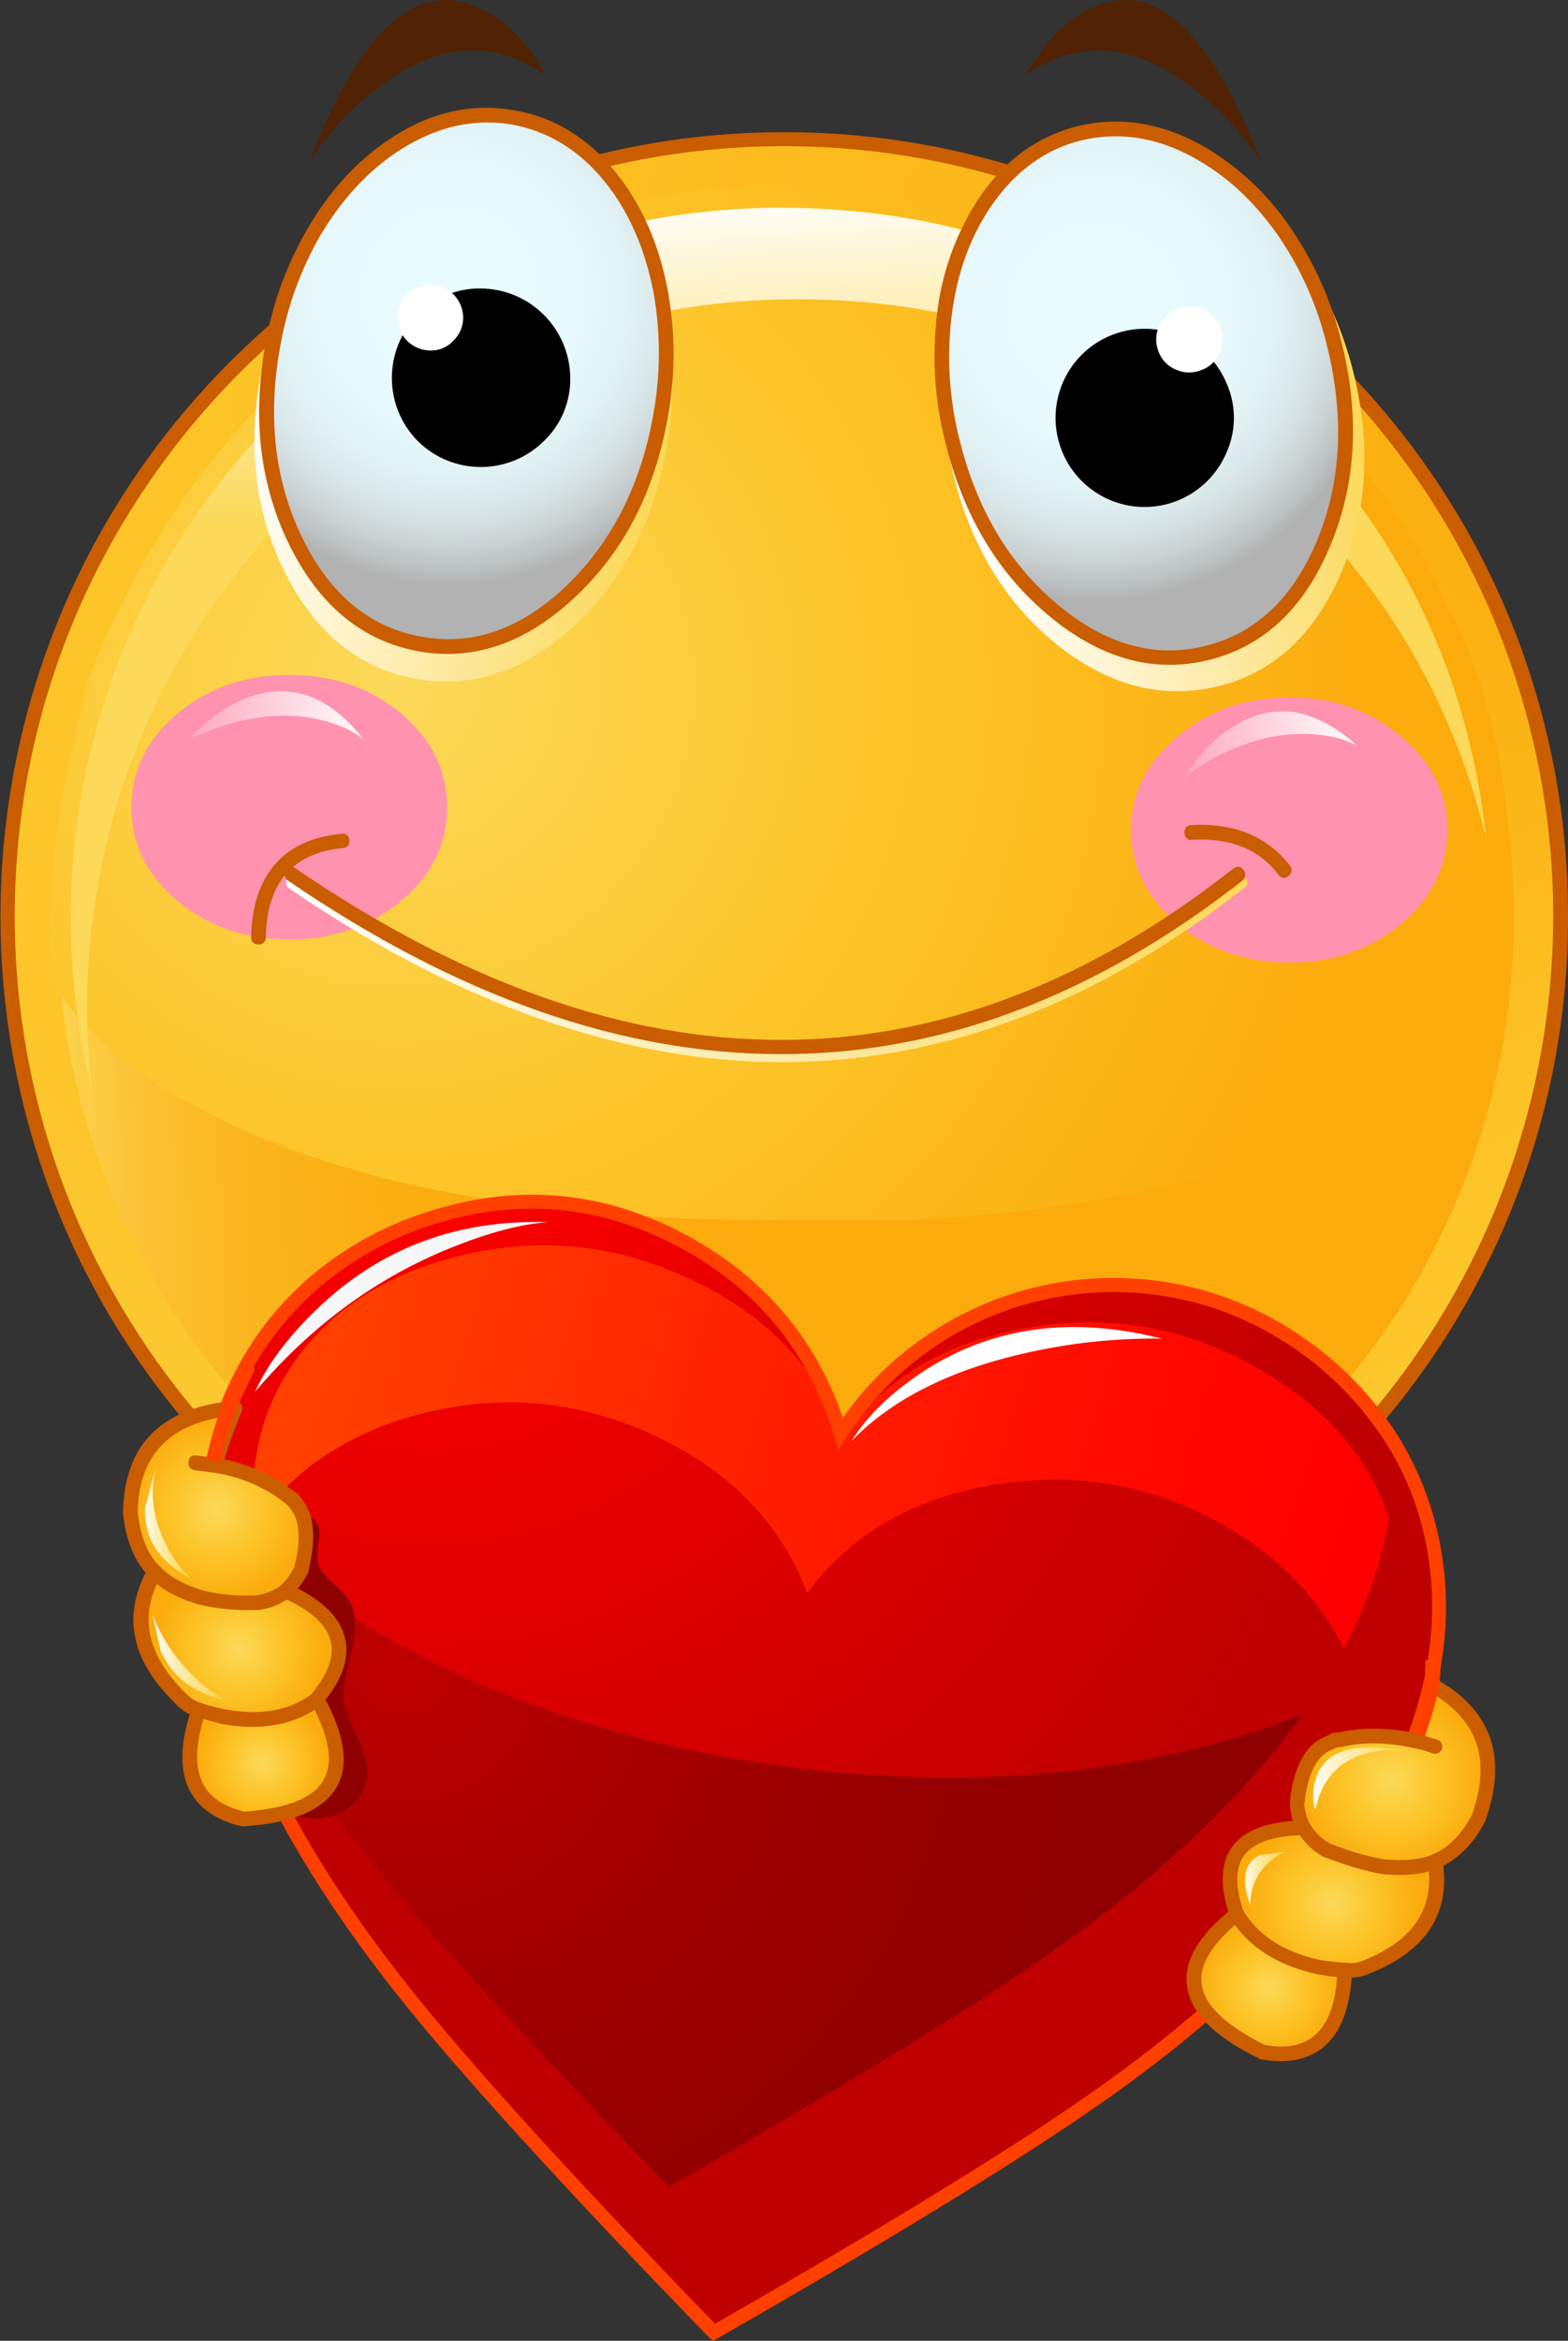 <?xml version="1.0" encoding="iso-8859-1"?>
<!-- Generator: Adobe Illustrator 20.1.0, SVG Export Plug-In . SVG Version: 6.00 Build 0)  -->
<svg version="1.0" id="Layer_1" xmlns="http://www.w3.org/2000/svg" xmlns:xlink="http://www.w3.org/1999/xlink" x="0px" y="0px"
	 viewBox="0 0 520.39 776.58" enable-background="new 0 0 520.39 776.58" xml:space="preserve">
<rect x="0" y="0" width="520.39" height="776.58" fill="#333333" stroke="none"/>
<title>mom_0029</title>
<radialGradient id="SVGID_1_" cx="145.09" cy="163.726" r="162.33" fx="64.751" fy="262.487" gradientTransform="matrix(-2.05 2.52 2.52 2.05 37.79 -556.07)" gradientUnits="userSpaceOnUse">
	<stop  offset="0" style="stop-color:#FBAB0C"/>
	<stop  offset="0.53" style="stop-color:#FCC427"/>
	<stop  offset="0.66" style="stop-color:#FCC62B"/>
	<stop  offset="0.8" style="stop-color:#FCCB37"/>
	<stop  offset="0.93" style="stop-color:#FCD34A"/>
	<stop  offset="1" style="stop-color:#FCD959"/>
</radialGradient>
<path fill="url(#SVGID_1_)" d="M518,303.9c0.031-68.342-27.096-133.895-75.41-182.23C341.77,20.98,178.413,21.085,77.723,121.905
	c-23.418,23.448-42.1,51.189-55.023,81.705C-18.231,300.298,3.651,412.154,78,486.29c100.233,100.668,263.095,101.02,363.763,0.787
	c0.263-0.262,0.525-0.524,0.787-0.787C490.918,437.922,518.063,372.303,518,303.9z"/>
<path fill="#CA5D00" d="M520.39,303.9c0.144-69.014-27.297-135.223-76.22-183.9C342.574,18.438,177.882,18.464,76.32,120.06
	s-101.536,266.288,0.06,367.85c101.681,101.579,266.455,101.498,368.035-0.183c23.669-23.693,42.543-51.731,55.585-82.577
	C513.564,373.123,520.5,338.681,520.39,303.9 M495.39,204.59c40.373,95.735,18.778,206.382-54.63,279.91
	c-23.304,23.334-50.887,41.957-81.24,54.85c-63.444,26.829-135.046,26.829-198.49,0C99.764,513.299,50.997,464.489,25,403.2
	c-26.812-63.492-26.812-135.128,0-198.62C51.069,143.391,99.806,94.665,161,68.61c63.444-26.829,135.046-26.829,198.49,0
	c61.227,25.985,109.962,74.742,135.92,135.98H495.39z"/>
<linearGradient id="SVGID_2_" gradientUnits="userSpaceOnUse" x1="613.754" y1="897.003" x2="694.004" y2="893.803" gradientTransform="matrix(3.24 0 0 3.25 -1976.02 -2601.35)">
	<stop  offset="0" style="stop-color:#FCD959"/>
	<stop  offset="0.05" style="stop-color:#FCCE47"/>
	<stop  offset="0.13" style="stop-color:#FBC131"/>
	<stop  offset="0.24" style="stop-color:#FBB720"/>
	<stop  offset="0.36" style="stop-color:#FBB015"/>
	<stop  offset="0.53" style="stop-color:#FBAC0E"/>
	<stop  offset="1" style="stop-color:#FBAB0C"/>
</linearGradient>
<path fill="url(#SVGID_2_)" d="M502.39,304.06c0.293-133.327-107.552-241.647-240.879-241.94c-0.304-0.001-0.607-0.001-0.911,0
	C127.113,62.175,18.945,170.433,19,303.92c0,0.047,0,0.093,0,0.14c-0.204,133.327,107.713,241.575,241.04,241.78
	c0.187,0,0.374,0,0.56,0c133.371,0.166,241.624-107.818,241.79-241.19C502.39,304.454,502.39,304.257,502.39,304.06z"/>
<radialGradient id="SVGID_3_" cx="44.529" cy="485.196" r="101.03" gradientTransform="matrix(3.24 0 0 -3.25 -13.18 1804.94)" gradientUnits="userSpaceOnUse">
	<stop  offset="0" style="stop-color:#FCD959"/>
	<stop  offset="0.52" style="stop-color:#FCC427"/>
	<stop  offset="1" style="stop-color:#FBAB0C"/>
</radialGradient>
<path fill="url(#SVGID_3_)" d="M500.93,277.93c-2.487-31.153-9.567-57.063-21.24-77.73c-8.46-20.767-23.273-42.183-44.44-64.25
	c-42.38-43.92-95.57-68.8-159.57-74.64c-15.247-1.3-33.68-0.057-55.3,3.73c-43.24,7.573-80.97,24.287-113.19,50.14
	c-8.213,6.06-17.61,15.147-28.19,27.26c-21.175,24.317-37.916,52.163-49.46,82.27l-7.46,31.64c-4.76,25.333-6.49,48.483-5.19,69.45
	l9.57,12.66c9.28,10.06,21.433,19.24,36.46,27.54c48,26.72,115.243,39.647,201.73,38.78h30.81c23.809-0.543,47.543-2.883,71-7
	c71.48-12.72,116.41-39.147,134.79-79.28C502.33,307.033,502.223,293.51,500.93,277.93z"/>
<linearGradient id="SVGID_4_" gradientUnits="userSpaceOnUse" x1="685.853" y1="819.315" x2="687.523" y2="850.965" gradientTransform="matrix(3.24 0 0 3.25 -1976.02 -2601.35)">
	<stop  offset="0" style="stop-color:#FFFFFF"/>
	<stop  offset="1" style="stop-color:#FCD959"/>
</linearGradient>
<path fill="url(#SVGID_4_)" d="M493.3,278.26c-6.593-59.173-32.107-108.773-76.54-148.8c-44.753-40.353-97.293-60.53-157.62-60.53
	C129.038,68.897,23.543,174.338,23.51,304.44c0,0.143,0,0.287,0,0.43c0.022,19.144,2.373,38.214,7,56.79
	c-1.027-8.834-1.568-17.717-1.62-26.61C28.735,204.993,134.042,99.435,264.1,99.28c0.183,0,0.367,0,0.55,0
	c54.707,0,103.463,17,146.27,51C453.087,183.673,480.547,226.333,493.3,278.26z"/>
<linearGradient id="SVGID_5_" gradientUnits="userSpaceOnUse" x1="689.664" y1="946.245" x2="690.344" y2="953.665" gradientTransform="matrix(3.24 0 0 3.25 -1976.02 -2601.35)">
	<stop  offset="0" style="stop-color:#FFFFFF"/>
	<stop  offset="1" style="stop-color:#FCD959"/>
</linearGradient>
<path fill="url(#SVGID_5_)" d="M405.09,493.43c-22.487,14.387-51.46,24.987-86.92,31.8c-70.92,13.52-138.65,1.187-203.19-37
	l23.51,15.9c19.85,11.789,41.171,20.902,63.41,27.1C272.813,550.923,340.543,538.323,405.09,493.43z"/>
<radialGradient id="SVGID_6_" cx="26.668" cy="466.149" r="97.5" gradientTransform="matrix(3.21 0.45 0.45 -3.21 -152.52 1870.33)" gradientUnits="userSpaceOnUse">
	<stop  offset="0" style="stop-color:#FF0000"/>
	<stop  offset="1" style="stop-color:#BF0000"/>
</radialGradient>
<path fill="url(#SVGID_6_)" d="M347,428.68c-29.187,6.273-51.837,21.907-67.95,46.9c-8.667-28.453-26.127-49.71-52.38-63.77
	s-53.66-16.82-82.22-8.28c-32.22,9.733-54.653,29.367-67.3,58.9C63.337,494.237,64.54,530.76,80.76,572
	c11.247,28.773,29.247,58.74,54,89.9c20.107,25.1,54.16,62.433,102.16,112c60.107-34.4,103.19-60.85,129.25-79.35
	c32.433-23.04,58-46.84,76.7-71.4c27.027-35.16,38.27-69.94,33.73-104.34c-4.107-31.807-20.27-56.85-48.49-75.13
	C403.137,427.513,376.1,422.513,347,428.68z"/>
<linearGradient id="SVGID_7_" gradientUnits="userSpaceOnUse" x1="645.006" y1="934.507" x2="745.326" y2="965.777" gradientTransform="matrix(3.24 0 0 3.25 -1976.02 -2601.35)">
	<stop  offset="0" style="stop-color:#FF4000"/>
	<stop  offset="0.3" style="stop-color:#FF2800"/>
	<stop  offset="0.75" style="stop-color:#FF0B00"/>
	<stop  offset="1" style="stop-color:#FF0000"/>
</linearGradient>
<path fill="url(#SVGID_7_)" d="M341.68,440.36c-26.92,4.427-47.623,16.49-62.11,36.19c-8.54-22.933-25.19-40.243-49.95-51.93
	c-24.667-11.793-50.127-14.497-76.38-8.11c-22.593,5.407-40.107,15.847-52.54,31.32c-13.08,16.333-18.487,35.86-16.22,58.58
	c6.127-9.484,14.198-17.559,23.68-23.69c10.211-6.651,21.524-11.432,33.41-14.12c26.273-6.38,51.733-3.713,76.38,8
	c24.647,11.713,41.297,29.023,49.95,51.93c14.487-19.58,35.243-31.58,62.27-36c26.92-4.433,52.163,0.003,75.73,13.31
	c13.513,7.68,24.323,17.147,32.43,28.4c8.122,10.846,13.163,23.685,14.59,37.16c12.76-23.367,15.463-45.923,8.11-67.67
	c-6.92-20.667-21.46-37.273-43.62-49.82C393.95,440.443,368.707,435.927,341.68,440.36z"/>
<radialGradient id="SVGID_8_" cx="26.668" cy="466.159" r="79.88" gradientTransform="matrix(3.21 0.45 0.45 -3.21 -162.13 2036.84)" gradientUnits="userSpaceOnUse">
	<stop  offset="0" style="stop-color:#BF0000"/>
	<stop  offset="0.06" style="stop-color:#BA0000"/>
	<stop  offset="0.41" style="stop-color:#A20000"/>
	<stop  offset="0.73" style="stop-color:#940000"/>
	<stop  offset="1" style="stop-color:#8F0000"/>
</radialGradient>
<path fill="url(#SVGID_8_)" d="M441.9,622.75c20.107-26.18,31.457-52.737,34.05-79.67c-23.027,18.933-53.73,32.24-92.11,39.92
	c-39.567,8-81.567,8.867-126,2.6c-41.3-5.84-78.967-17.037-113-33.59c-32.993-16.12-58.733-35.323-77.22-57.61
	c-2.7,24.127,1.3,49.927,12,77.4c11.247,28.8,29.303,58.713,54.17,89.74c19.893,25.1,53.947,62.433,102.16,112
	c59.787-34.213,102.803-60.623,129.05-79.23C397.453,671.163,423.087,647.31,441.9,622.75z"/>
<path fill="#BF0000" d="M443.52,622.92c20-26.18,31.297-52.513,33.89-79c2.487-24.56-2.593-46.843-15.24-66.85
	c2.16,32.667-9.3,65.23-34.38,97.69c-18.7,24.553-44.267,48.353-76.7,71.4C325.03,664.633,282,691.07,222,725.47
	C177.027,679.157,144.693,644,125,620c-24.307-29.753-42.35-57.72-54.13-83.9c2.342,12.197,5.817,24.149,10.38,35.7
	c11.247,28.773,29.247,58.74,54,89.9c20.107,25.1,54.16,62.433,102.16,112c59.893-34.293,102.977-60.743,129.25-79.35
	C399.087,671.283,424.707,647.473,443.52,622.92z"/>
<path fill="#FFFFFF" d="M282.49,478.17c14.487-15.033,35.99-25.257,64.51-30.67c12.716-2.456,25.651-3.598,38.6-3.41
	c-29.513-7.467-55.567-4.06-78.16,10.22C296.213,461.563,287.897,469.517,282.49,478.17z"/>
<path fill="#FF4000" d="M461.84,473.14c-8.572-12.577-19.604-23.286-32.43-31.48c-37.403-24.24-85.732-23.533-122.41,1.79
	c-10.631,7.263-19.86,16.39-27.24,26.94c-9.267-26.813-26.617-47.043-52.05-60.69c-26.813-14.387-54.76-17.147-83.84-8.28
	c-14.598,4.316-28.168,11.548-39.89,21.26c-11.392,9.524-20.632,21.358-27.11,34.72c-7.913,16.227-11.7,34.13-11.36,53.71
	c0.213,19.687,4.547,40.24,13,61.66c11.133,28.453,28.757,57.933,52.87,88.44c20.667,26.073,55.317,64.153,103.95,114.24l1.3,1.14
	l1.46-0.81c60.667-34.727,104.507-61.727,131.52-81c31.673-22.607,56.753-46.027,75.24-70.26c14.053-18.28,23.89-36.833,29.51-55.66
	c5.727-18.82,7.023-37.103,3.89-54.85c-2.52-14.631-8.102-28.566-16.38-40.89 M426.87,445.53c12.294,7.885,22.88,18.158,31.13,30.21
	c8.019,11.678,13.388,24.969,15.73,38.94c3.027,17.2,1.73,34.887-3.89,53.06c-5.513,18.173-15.08,36.13-28.7,53.87
	c-18.38,23.907-43.247,47.11-74.6,69.61c-26.7,19.1-69.783,45.657-129.25,79.67c-47.747-49.233-81.747-86.663-102-112.29
	c-24-30.293-41.46-59.447-52.38-87.46c-8.213-20.88-12.483-40.783-12.81-59.71c-0.213-19.04,3.453-36.403,11-52.09
	c6.171-12.753,15.003-24.036,25.9-33.09c11.21-9.294,24.168-16.247,38.11-20.45c27.893-8.44,54.703-5.773,80.43,8
	c25.733,13.847,42.813,34.67,51.24,62.47l1.46,4.87l2.59-4.22c15.124-23.607,39.094-40.152,66.53-45.92
	c13.554-2.917,27.55-3.138,41.19-0.65c13.65,2.444,26.666,7.618,38.27,15.21L426.87,445.53z"/>
<path fill="#FF92AF" d="M133.14,236.72c-10.273-8.547-22.653-12.82-37.14-12.82c-14.487,0-26.863,4.273-37.13,12.82
	c-10.16,8.547-15.24,18.933-15.24,31.16c0,12.113,5.08,22.447,15.24,31c10.267,8.54,22.643,12.81,37.13,12.81
	s26.867-4.273,37.14-12.82c10.16-8.547,15.24-18.88,15.24-31C148.38,255.65,143.3,245.267,133.14,236.72z"/>
<path fill="#FF92AF" d="M390.82,244.34c-10.273,8.547-15.41,18.88-15.41,31s5.137,22.507,15.41,31.16
	c10.273,8.547,22.653,12.82,37.14,12.82s26.82-4.273,37-12.82c10.273-8.667,15.41-19.053,15.41-31.16c0-12.107-5.137-22.44-15.41-31
	c-10.273-8.667-22.607-13-37-13C413.467,231.353,401.087,235.687,390.82,244.34z"/>
<path fill="#8F0000" d="M116.92,533c-0.76-2.053-2.707-4.487-5.84-7.3c-3.027-2.707-4.863-4.98-5.51-6.82
	c-0.433-1.3-0.38-3.573,0.16-6.82c0.433-3.027,0.327-5.19-0.32-6.49c-1.187-2.167-4.107-3.52-8.76-4.06
	c-4.181-0.111-8.302,1.02-11.84,3.25c-3.609,2.106-6.752,4.923-9.24,8.28c-2.997,4.217-5.044,9.035-6,14.12
	c-1.076,5.008-1.35,10.156-0.81,15.25c0.271,2.615,1.031,5.156,2.24,7.49c0.54,1.08,1.89,3.297,4.05,6.65
	c2.594,4.41,4.156,9.35,4.57,14.45c0.213,1.62,0.483,3.837,0.81,6.65c0.271,2.177,0.819,4.311,1.63,6.35
	c2.7,7.14,4.807,11.52,6.32,13.14c2.12,1.929,4.601,3.417,7.3,4.38c2.653,1.001,5.44,1.601,8.27,1.78
	c3.149,0.212,6.295-0.463,9.08-1.95c2.79-1.398,5.144-3.531,6.81-6.17c2.813-4.547,2.867-9.793,0.16-15.74
	c-3.893-8.44-5.893-13.523-6-15.25c-0.213-2.813,0.597-8.007,2.43-15.58C118.057,542.003,118.22,536.8,116.92,533z"/>
<radialGradient id="SVGID_9_" cx="44.529" cy="485.196" r="9.46" gradientTransform="matrix(3.24 0 0 -3.25 -72.21 2077.71)" gradientUnits="userSpaceOnUse">
	<stop  offset="0" style="stop-color:#FCD959"/>
	<stop  offset="0.52" style="stop-color:#FCC427"/>
	<stop  offset="1" style="stop-color:#FBAB0C"/>
</radialGradient>
<path fill="url(#SVGID_9_)" d="M71.35,486.12c1.802-6.471,4.023-12.818,6.65-19c-22.92,1.96-34.487,13.587-34.7,34.88
	c0.867,8.44,3.517,14.877,7.95,19.31c3.787,3.893,8.977,6.813,15.57,8.76c5.066,1.079,10.231,1.622,15.41,1.62h3.07
	c3.477-0.429,6.779-1.771,9.57-3.89c2.053-2.031,3.744-4.399,5-7l0.65-2.27c1.947-9.087,1.083-15.753-2.59-20
	c-0.371-0.656-0.928-1.189-1.6-1.53l-1.46-1.14C87.938,490.751,79.865,487.408,71.35,486.12z"/>
<radialGradient id="SVGID_10_" cx="44.529" cy="485.196" r="8.93" gradientTransform="matrix(3.24 0 0 -3.25 -64.91 2124.12)" gradientUnits="userSpaceOnUse">
	<stop  offset="0" style="stop-color:#FCD959"/>
	<stop  offset="0.52" style="stop-color:#FCC427"/>
	<stop  offset="1" style="stop-color:#FBAB0C"/>
</radialGradient>
<path fill="url(#SVGID_10_)" d="M85.3,531.72h-3.08c-5.179,0.002-10.344-0.541-15.41-1.62c-6.593-1.947-11.783-4.867-15.57-8.76
	c-7.887,14.6-5.073,28.487,8.44,41.66c1.595,2.061,3.811,3.555,6.32,4.26l8.43,2.27c12.433,2.273,22.703,0.327,30.81-5.84
	c12.54-15.253,9.08-27.207-10.38-35.86C92.072,529.947,88.774,531.289,85.3,531.72z"/>
<radialGradient id="SVGID_11_" cx="44.529" cy="485.196" r="6.84" gradientTransform="matrix(3.24 0 0 -3.25 -57.29 2161.77)" gradientUnits="userSpaceOnUse">
	<stop  offset="0" style="stop-color:#FCD959"/>
	<stop  offset="0.52" style="stop-color:#FCC427"/>
	<stop  offset="1" style="stop-color:#FBAB0C"/>
</radialGradient>
<path fill="url(#SVGID_11_)" d="M66,567.26c-6.92,20.227-2,32.287,14.76,36.18c29.947-1.947,38.11-15.2,24.49-39.76
	c-8.107,6.167-18.377,8.113-30.81,5.84L66,567.26z"/>
<radialGradient id="SVGID_12_" cx="44.519" cy="485.206" r="9.08" gradientTransform="matrix(3.24 0 0 -3.25 298.01 2208.34)" gradientUnits="userSpaceOnUse">
	<stop  offset="0" style="stop-color:#FCD959"/>
	<stop  offset="0.52" style="stop-color:#FCC427"/>
	<stop  offset="1" style="stop-color:#FBAB0C"/>
</radialGradient>
<path fill="url(#SVGID_12_)" d="M443.52,615l-3.08-1.14c-3.273-1.663-5.981-4.259-7.78-7.46c-21.187,0.327-28.593,9.9-22.22,28.72
	c5.513,8.76,14.487,14.603,26.92,17.53c2.7,0.433,5.673,0.767,8.92,1c2.479,0.291,4.991-0.053,7.3-1c17.733-7.033,25.3-18.7,22.7-35
	c-4.867,1.947-10.76,2.487-17.68,1.62C453.463,618.272,448.418,616.844,443.52,615z"/>
<radialGradient id="SVGID_13_" cx="44.529" cy="485.196" r="7.43" gradientTransform="matrix(3.24 0 0 -3.25 276.77 2236.41)" gradientUnits="userSpaceOnUse">
	<stop  offset="0" style="stop-color:#FCD959"/>
	<stop  offset="0.52" style="stop-color:#FCC427"/>
	<stop  offset="1" style="stop-color:#FBAB0C"/>
</radialGradient>
<path fill="url(#SVGID_13_)" d="M437.36,652.61c-12.433-2.92-21.407-8.763-26.92-17.53c-21.62,17.2-18.647,32.453,8.92,45.76
	c17.187,2.813,26.16-6.273,26.92-27.26C443.033,653.367,440.06,653.043,437.36,652.61z"/>
<radialGradient id="SVGID_14_" cx="44.519" cy="485.186" r="9.54" gradientTransform="matrix(3.24 0 0 -3.25 317.63 2167.61)" gradientUnits="userSpaceOnUse">
	<stop  offset="0" style="stop-color:#FCD959"/>
	<stop  offset="0.52" style="stop-color:#FCC427"/>
	<stop  offset="1" style="stop-color:#FBAB0C"/>
</radialGradient>
<path fill="url(#SVGID_14_)" d="M475.47,559.14L470,577.48c-9.733-2.053-18.383-2.16-25.95-0.32c-0.458-0.056-0.921,0.057-1.3,0.32
	c-1.513,0.667-2.377,1.047-2.59,1.14c-4.867,2.273-8.003,8.007-9.41,17.2l-0.16,2.27c0.12,2.877,0.838,5.697,2.11,8.28
	c1.799,3.201,4.507,5.797,7.78,7.46l3.08,1.14c4.9,1.827,9.944,3.238,15.08,4.22c6.92,0.867,12.813,0.327,17.68-1.62
	c5.84-2.487,10.65-7.3,14.43-14.44C497.643,583.437,492.55,568.773,475.47,559.14z"/>
<path fill="#CA5D00" d="M476.6,557c-0.623-0.43-1.429-0.491-2.11-0.16c-0.702,0.255-1.203,0.88-1.3,1.62l-5.68,18.34
	c-0.47,1.055,0.005,2.29,1.059,2.759c0.178,0.079,0.367,0.134,0.561,0.161c0.644,0.219,1.35,0.161,1.95-0.16
	c0.603-0.262,1.032-0.812,1.14-1.46l4.54-15.42c6.733,4.393,11.113,9.533,13.14,15.42c2.38,6.707,1.893,14.767-1.46,24.18
	c-3.547,6.527-7.927,10.86-13.14,13c-1.207,0.494-1.788,1.871-1.3,3.08c0.54,1.513,1.62,2,3.24,1.46
	c6.507-2.807,11.76-8.05,15.76-15.73v-0.16C500.447,582.943,494.98,567.3,476.6,557z"/>
<path fill="#CA5D00" d="M472.22,578c0.433-1.513-0.16-2.487-1.78-2.92c-9.84-2.053-18.813-2.107-26.92-0.16l0.49-0.16
	c-1.038-0.078-2.071,0.208-2.92,0.81l-2.27,1c-5.44,2.667-8.953,9-10.54,19v0.32l-0.16,1.46v1c0.064,3.232,0.897,6.403,2.43,9.25
	c0.76,1.407,1.897,1.74,3.41,1c1.3-0.76,1.57-1.843,0.81-3.25c-1.006-2.156-1.664-4.458-1.95-6.82
	c0.215-0.737,0.323-1.502,0.32-2.27c1.3-8.327,4.003-13.467,8.11-15.42l2.27-1l0.16-0.16h1c7.46-1.84,15.73-1.733,24.81,0.32
	C471.097,580.16,472.007,579.493,472.22,578z"/>
<path fill="#CA5D00" d="M440,616.26l2.76,1c5.003,1.894,10.158,3.359,15.41,4.38c7.567,0.867,13.947,0.27,19.14-1.79
	c1.207-0.414,1.849-1.728,1.435-2.935c-0.037-0.108-0.082-0.214-0.135-0.315c-0.489-1.208-1.864-1.792-3.073-1.303
	c-0.002,0.001-0.005,0.002-0.007,0.003c-4.667,1.733-10.233,2.22-16.7,1.46c-4.923-0.914-9.753-2.273-14.43-4.06l-2.76-1
	c-2.854-1.453-5.221-3.709-6.81-6.49c-0.396-1.102-1.61-1.675-2.712-1.279c-0.188,0.068-0.366,0.162-0.528,0.279
	c-1.407,0.867-1.74,1.95-1,3.25c2.029,3.652,5.071,6.639,8.76,8.6L440,616.26z"/>
<path fill="#CA5D00" d="M408,634.44c-0.126,0.667-0.012,1.358,0.32,1.95c5.947,9.413,15.46,15.58,28.54,18.5
	c3.051,0.586,6.138,0.967,9.24,1.14c1.513,0.213,2.377-0.49,2.59-2.11c0.213-1.62-0.543-2.54-2.27-2.76
	c-3.027-0.213-5.89-0.547-8.59-1c-11.787-2.593-20.22-8.057-25.3-16.39c-0.973-1.407-2.11-1.677-3.41-0.81
	C408.577,633.298,408.178,633.825,408,634.44z"/>
<path fill="#CA5D00" d="M443.84,653.26c-0.315,1.156,0.366,2.349,1.523,2.665c0.208,0.057,0.422,0.082,0.637,0.075
	c2.928,0.355,5.898-0.095,8.59-1.3c18.92-7.573,26.973-20.123,24.16-37.65c-0.213-1.513-1.133-2.163-2.76-1.95
	c-0.648,0.113-1.229,0.471-1.62,1c-0.419,0.491-0.598,1.143-0.49,1.78c2.38,15.04-4.7,25.857-21.24,32.45
	c-1.88,0.842-3.964,1.123-6,0.81c-0.637-0.11-1.289,0.07-1.78,0.49C444.321,652.02,443.955,652.605,443.84,653.26z"/>
<path fill="#CA5D00" d="M477.09,577.16l-6.49-1.95c-1.407-0.54-2.433,0-3.08,1.62c-0.433,1.513,0.16,2.487,1.78,2.92l1.3,0.49
	c1.661,0.337,3.288,0.826,4.86,1.46c1.254,0.45,2.635-0.201,3.085-1.455C478.995,578.991,478.344,577.61,477.09,577.16
	L477.09,577.16z"/>
<path fill="#CA5D00" d="M435.09,606.36c0.016-0.607-0.219-1.193-0.65-1.62c-0.457-0.502-1.101-0.795-1.78-0.81
	c-11.787,0.213-19.733,3.187-23.84,8.92c-3.787,5.52-4.003,13.147-0.65,22.88c0.265,1.225,1.474,2.004,2.699,1.738
	c0.13-0.028,0.258-0.068,0.381-0.118c1.153-0.234,1.897-1.359,1.663-2.512c-0.04-0.198-0.109-0.389-0.203-0.568
	c-2.813-8.44-2.76-14.66,0.16-18.66c3.133-4.327,9.727-6.6,19.78-6.82c1.175,0.172,2.267-0.641,2.439-1.816
	C435.119,606.771,435.119,606.564,435.09,606.36z"/>
<path fill="#CA5D00" d="M410.76,632.65c-0.637-0.11-1.289,0.07-1.78,0.49c-11.027,8.76-16.053,17.197-15.08,25.31
	c0.973,9.087,9.08,17.307,24.32,24.66l0.81,0.16c8.213,1.407,14.917,0.053,20.11-4.06c5.947-4.867,9.137-13.36,9.57-25.48
	c0.133-1.297-0.81-2.456-2.106-2.589c-0.054-0.006-0.109-0.009-0.164-0.011c-1.727,0-2.59,0.81-2.59,2.43
	c-0.327,10.6-2.92,17.903-7.78,21.91c-4.107,3.247-9.567,4.22-16.38,2.92c-13.333-6.713-20.307-13.53-20.92-20.45
	c-0.76-6.273,3.62-13.303,13.14-21.09c1.3-0.867,1.463-2.003,0.49-3.41C411.952,633.007,411.377,632.73,410.76,632.65z"/>
<path fill="#CA5D00" d="M82.22,534.16h3.41c3.942-0.491,7.689-2.001,10.87-4.38c0.513-0.38,0.814-0.982,0.81-1.62
	c0.108-0.637-0.071-1.289-0.49-1.78c-0.867-1.3-2.003-1.463-3.41-0.49c-2.533,1.838-5.486,3.011-8.59,3.41h-2.6
	c-4.968,0.076-9.926-0.469-14.76-1.62c-6.38-1.947-11.19-4.613-14.43-8c-0.973-1.193-2.11-1.247-3.41-0.16
	c-1.022,0.755-1.238,2.195-0.483,3.217c0.095,0.129,0.203,0.247,0.323,0.353c3.893,4.113,9.46,7.197,16.7,9.25
	C71.425,533.563,76.814,534.173,82.22,534.16z"/>
<path fill="#CA5D00" d="M68.92,485.47c-0.433,1.513,0.16,2.487,1.78,2.92c0.587,0.222,1.242,0.163,1.78-0.16
	c0.603-0.262,1.032-0.812,1.14-1.46c1.875-6.337,4.095-12.566,6.65-18.66c0.325-0.757,0.201-1.632-0.32-2.27
	c-0.424-0.756-1.245-1.2-2.11-1.14c-24.327,2.167-36.66,14.553-37,37.16v0.32c0.973,9.087,3.893,16.063,8.76,20.93
	c1.187,1.193,2.323,1.193,3.41,0c1.187-1.08,1.187-2.217,0-3.41c-4-4-6.433-10-7.3-18c0.313-18.213,9.773-28.76,28.38-31.64
	C72.117,475.133,70.393,480.27,68.92,485.47z"/>
<path fill="#CA5D00" d="M64.7,487.75l6.3,0.81c1.407,0.213,2.327-0.49,2.76-2.11c0.108-0.637-0.071-1.289-0.49-1.78
	c-0.391-0.529-0.972-0.887-1.62-1l-6.49-0.81c-1.513-0.213-2.377,0.49-2.59,2.11c-0.114,0.612-0.001,1.246,0.32,1.78
	C63.335,487.313,63.987,487.673,64.7,487.75z"/>
<path fill="#CA5D00" d="M68.92,485.8c-0.213,1.513,0.49,2.433,2.11,2.76c8.148,1.226,15.88,4.399,22.54,9.25l-0.32-0.16l1.95,1.46
	l0.8,0.81l0.16,0.32c3.133,3.573,3.783,9.523,1.95,17.85v-0.16L97.62,520c-1.124,2.225-2.603,4.252-4.38,6
	c-0.418,0.499-0.648,1.129-0.65,1.78c-0.035,0.657,0.199,1.3,0.65,1.78c0.87,0.903,2.307,0.93,3.21,0.06
	c0.072-0.069,0.138-0.142,0.2-0.22c2.224-2.176,4.084-4.695,5.51-7.46l0.16-0.32l0.49-2.27v-0.32c2.16-9.953,1.187-17.31-2.92-22.07
	l0.16,0.32c-0.571-1.116-1.476-2.025-2.59-2.6l-0.81-0.65l-0.32-0.16c-7.287-5.318-15.738-8.821-24.65-10.22
	c-1.153-0.326-2.353,0.344-2.679,1.497C68.941,485.359,68.914,485.579,68.92,485.8z"/>
<path fill="#CA5D00" d="M104.11,561.58c-1.513,0.76-1.847,1.843-1,3.25c6.16,11.253,7.62,19.747,4.38,25.48
	c-3.193,6.073-11.95,9.643-26.27,10.71h-0.14c-6.613-1.653-11.1-4.573-13.46-8.76c-3.133-5.733-2.917-13.793,0.65-24.18
	c0.447-1.254-0.206-2.633-1.46-3.08c-1.254-0.447-2.633,0.206-3.08,1.46l0,0c-4.107,11.9-4.27,21.257-0.49,28.07
	c3.133,5.627,8.8,9.413,17,11.36h0.65c16.433-1.08,26.767-5.517,31-13.31c4-7.247,2.487-17.247-4.54-30
	C106.597,561.047,105.517,560.713,104.11,561.58z"/>
<path fill="#CA5D00" d="M105.57,561.25c-0.637-0.11-1.289,0.07-1.78,0.49c-7.46,5.733-17.127,7.517-29,5.35
	c-2.705-0.511-5.372-1.21-7.98-2.09c-0.644-0.219-1.35-0.161-1.95,0.16c-0.547,0.33-0.953,0.849-1.14,1.46
	c-0.422,1.262,0.26,2.628,1.522,3.05c0.032,0.011,0.065,0.021,0.098,0.03l8.61,2.3c13.187,2.273,24.107,0.163,32.76-6.33
	c0.528-0.392,0.886-0.972,1-1.62c0.111-0.64-0.068-1.296-0.49-1.79C106.823,561.72,106.231,561.358,105.57,561.25z"/>
<path fill="#CA5D00" d="M50.6,519.06c-0.611,0.187-1.131,0.593-1.46,1.14c-8.667,15.58-5.747,30.453,8.76,44.62
	c1.999,2.345,4.652,4.041,7.62,4.87c1.513,0.433,2.487-0.163,2.92-1.79c0.433-1.513-0.16-2.487-1.78-2.92
	c-2.005-0.649-3.798-1.827-5.19-3.41c-12.867-12.667-15.517-25.647-7.95-38.94c0.33-0.597,0.389-1.307,0.16-1.95
	c-0.187-0.611-0.593-1.13-1.14-1.46C51.946,518.893,51.24,518.834,50.6,519.06z"/>
<linearGradient id="SVGID_15_" gradientUnits="userSpaceOnUse" x1="638.499" y1="899.281" x2="736.879" y2="899.281" gradientTransform="matrix(3.24 0 0 3.25 -1976.02 -2601.35)">
	<stop  offset="0" style="stop-color:#FFFFFF"/>
	<stop  offset="1" style="stop-color:#FCD959"/>
</linearGradient>
<path fill="url(#SVGID_15_)" d="M411.74,290.43c-0.637-0.11-1.289,0.07-1.78,0.49c-48.433,37.86-98.487,56.79-150.16,56.79
	c-52,0-105.667-19-161-57c-1.047-0.776-2.525-0.557-3.301,0.49c-0.038,0.052-0.075,0.105-0.109,0.16
	c-0.77,1.079-0.52,2.578,0.559,3.348c0.03,0.021,0.06,0.042,0.091,0.062c56.107,38.407,110.703,57.61,163.79,57.61
	c53.08-0.107,104.107-19.363,153.08-57.77c1.3-0.867,1.463-2.003,0.49-3.41C412.944,290.772,412.362,290.501,411.74,290.43z"/>
<path fill="#CA5D00" d="M103.62,565.64c1.407,0.973,2.543,0.81,3.41-0.49c6.593-7.9,9.08-15.147,7.46-21.74
	c-1.62-6.94-7.783-12.893-18.49-17.86c-1.62-0.667-2.7-0.233-3.24,1.3c-0.76,1.3-0.38,2.383,1.14,3.25
	c9.3,4.113,14.597,8.927,15.89,14.44c1.187,5.087-0.977,10.927-6.49,17.52C102.41,563.14,102.553,564.735,103.62,565.64z"/>
<path fill="#CA5D00" d="M412.71,288.64c-0.867-1.3-2.003-1.463-3.41-0.49C361.193,326.05,311.14,345,259.14,345
	c-51.787,0-105.41-18.93-160.87-56.79c-0.96-0.823-2.406-0.712-3.229,0.248c-0.066,0.077-0.126,0.157-0.181,0.242
	c-0.443,0.548-0.564,1.289-0.32,1.95c0.088,0.616,0.458,1.155,1,1.46c56.107,38.407,110.703,57.61,163.79,57.61
	c52.973,0,104-19.203,153.08-57.61c0.513-0.38,0.814-0.982,0.81-1.62C413.345,289.828,413.157,289.145,412.71,288.64z"/>
<path fill="#CA5D00" d="M115.95,278.74c-0.213-1.62-1.077-2.323-2.59-2.11c-9.62,0.867-16.97,4.22-22.05,10.06
	s-7.73,13.9-7.95,24.18c-0.166,1.176,0.652,2.264,1.828,2.43c0.2,0.028,0.403,0.028,0.602,0c0.665,0.096,1.333-0.148,1.78-0.65
	c0.431-0.427,0.666-1.013,0.65-1.62c0.327-18.173,8.867-28.073,25.62-29.7c0.638,0.004,1.24-0.297,1.62-0.81
	C115.879,280.029,116.058,279.377,115.95,278.74z"/>
<path fill="#CA5D00" d="M393.09,276.31c0.213,1.733,1.077,2.49,2.59,2.27c12.667-0.667,22.18,3.173,28.54,11.52
	c0.568,1.043,1.874,1.427,2.917,0.859c0.181-0.099,0.348-0.223,0.493-0.369c1.06-0.69,1.361-2.108,0.671-3.168
	c-0.055-0.084-0.115-0.165-0.181-0.242c-7.567-9.733-18.487-14.223-32.76-13.47c-1.303,0.043-2.324,1.134-2.281,2.436
	C393.081,276.201,393.084,276.256,393.09,276.31z"/>
<path fill="#FF4000" d="M84.65,454.16l-4.38-2.27c-1.786,3.191-3.356,6.499-4.7,9.9c-3.097,7.215-5.489,14.714-7.14,22.39l4.7,1
	c1.605-7.41,3.95-14.639,7-21.58C83.143,457.413,84.65,454.267,84.65,454.16z"/>
<path fill="#FF4000" d="M477.74,549.9l-4.7,1l-0.16,5.52c-0.806,6.156-2.33,12.198-4.54,18l4.54,1.62
	C477.2,563.913,478.82,555.2,477.74,549.9z"/>
<path fill="#F7F7F7" d="M150.16,413.75c12.433-4.973,23.027-7.733,31.78-8.28c-29.407-0.973-54.433,8.113-75.08,27.26
	c-10.38,9.627-17.787,19.293-22.22,29C103.347,439.697,125.187,423.703,150.16,413.75z"/>
<linearGradient id="SVGID_16_" gradientUnits="userSpaceOnUse" x1="624.079" y1="955.809" x2="628.679" y2="955.809" gradientTransform="matrix(3.24 0 0 3.25 -1976.02 -2601.35)">
	<stop  offset="0" style="stop-color:#FFFFFF"/>
	<stop  offset="1" style="stop-color:#FCD959"/>
</linearGradient>
<path fill="url(#SVGID_16_)" d="M63.08,523.45c-3.096-3.019-5.671-6.53-7.62-10.39c-4.667-8.667-5.91-17.483-3.73-26.45l-3.57,13.63
	C47.84,510.407,52.813,518.143,63.08,523.45z"/>
<linearGradient id="SVGID_17_" gradientUnits="userSpaceOnUse" x1="624.809" y1="969.54" x2="632.059" y2="969.54" gradientTransform="matrix(3.24 0 0 3.25 -1976.02 -2601.35)">
	<stop  offset="0" style="stop-color:#FFFFFF"/>
	<stop  offset="1" style="stop-color:#FCD959"/>
</linearGradient>
<path fill="url(#SVGID_17_)" d="M65.19,557c-6.429-5.922-11.419-13.235-14.59-21.38l2.76,12.17
	c3.893,8.547,10.813,13.847,20.76,15.9C70.895,561.813,67.898,559.568,65.19,557z"/>
<linearGradient id="SVGID_18_" gradientUnits="userSpaceOnUse" x1="743.629" y1="981.986" x2="752.929" y2="981.986" gradientTransform="matrix(3.24 0 0 3.25 -1976.02 -2601.35)">
	<stop  offset="0" style="stop-color:#FFFFFF"/>
	<stop  offset="1" style="stop-color:#FCD959"/>
</linearGradient>
<path fill="url(#SVGID_18_)" d="M465.57,580.89c-15.047-2.86-24.397-0.49-28.05,7.11c-1.847,3.902-2.203,8.344-1,12.49
	c2.053-9.953,7.567-16.173,16.54-18.66C457.111,580.608,461.381,580.287,465.57,580.89z"/>
<linearGradient id="SVGID_19_" gradientUnits="userSpaceOnUse" x1="736.649" y1="992.183" x2="740.819" y2="992.183" gradientTransform="matrix(3.24 0 0 3.25 -1976.02 -2601.35)">
	<stop  offset="0" style="stop-color:#FFFFFF"/>
	<stop  offset="1" style="stop-color:#FCD959"/>
</linearGradient>
<path fill="url(#SVGID_19_)" d="M416.11,625.19c1.848-4.987,5.743-8.944,10.7-10.87l-8.76,1.14c-5.187,2.593-6.213,8.163-3.08,16.71
	C414.913,629.793,415.299,627.426,416.11,625.19z"/>
<linearGradient id="SVGID_20_" gradientUnits="userSpaceOnUse" x1="635.913" y1="838.712" x2="677.51" y2="846.119" gradientTransform="matrix(3.24 0 0 3.25 -1976.02 -2601.35)">
	<stop  offset="0" style="stop-color:#FFFFFF"/>
	<stop  offset="1" style="stop-color:#FCD959"/>
</linearGradient>
<path fill="url(#SVGID_20_)" d="M221.19,148.93c4.433-24.447,1.57-46.447-8.59-66c-10.053-19.58-24.433-31.047-43.14-34.4
	c-18.593-3.333-36,2.453-52.22,17.36s-26.49,34.54-30.81,58.9c-4.327,24.447-1.463,46.447,8.59,66s24.387,31.02,43,34.4
	c18.593,3.333,36.053-2.453,52.38-17.36C206.607,192.903,216.87,173.27,221.19,148.93z"/>
<radialGradient id="SVGID_21_" cx="22.5" cy="460.855" r="29.65" gradientTransform="matrix(3.19 0.57 0.57 -3.2 -184.99 1559.59)" gradientUnits="userSpaceOnUse">
	<stop  offset="0" style="stop-color:#E9FCFF"/>
	<stop  offset="0.42" style="stop-color:#E8FAFD"/>
	<stop  offset="0.6" style="stop-color:#E2F3F6"/>
	<stop  offset="0.74" style="stop-color:#D9E7E9"/>
	<stop  offset="0.85" style="stop-color:#CDD6D7"/>
	<stop  offset="0.95" style="stop-color:#BCC0C0"/>
	<stop  offset="1" style="stop-color:#B2B2B2"/>
</radialGradient>
<path fill="url(#SVGID_21_)" d="M219.25,137.73c4.327-24.127,1.733-45.817-7.78-65.07c-9.62-19.253-23.287-30.503-41-33.75
	c-17.733-3.14-34.437,2.703-50.11,17.53c-15.573,14.82-25.53,34.29-29.87,58.41c-4.34,24.12-1.69,45.81,7.95,65.07
	c9.513,19.333,23.137,30.583,40.87,33.75c17.84,3.14,34.543-2.703,50.11-17.53C204.98,181.433,214.923,161.963,219.25,137.73z"/>
<path fill="#CA5D00" d="M207.57,61.47c-9.713-13.96-21.93-22.237-36.65-24.83c-14.92-2.707-29.3,0.81-43.14,10.55
	c-9.947,6.927-18.433,16.337-25.46,28.23c-7.068,12.012-11.903,25.205-14.27,38.94c-4.433,24.773-1.677,47.107,8.27,67
	c9.947,19.8,24.163,31.377,42.65,34.73c18.38,3.247,35.677-2.753,51.89-18c16.213-15.147,26.483-35.107,30.81-59.88
	c2.487-13.735,2.487-27.805,0-41.54c-2.487-13.52-7.19-25.257-14.11-35.21 M217,97.65c2.271,13.161,2.217,26.618-0.16,39.76
	c-4.107,23.333-13.673,42.263-28.7,56.79c-15.133,14.493-31.243,20.16-48.33,17c-17.08-3.027-30.217-13.9-39.41-32.62
	c-9.187-18.82-11.673-39.913-7.46-63.28c2.237-13.131,6.787-25.76,13.44-37.3c6.7-11.253,14.753-20.177,24.16-26.77
	c12.867-8.873,26.003-12.173,39.41-9.9c13.513,2.487,24.757,10.113,33.73,22.88C210.167,73.63,214.607,84.777,217,97.65z"/>
<path d="M189.25,125.4c-0.114-16.347-13.333-29.575-29.68-29.7c-7.892-0.136-15.48,3.041-20.92,8.76
	c-11.462,11.603-11.462,30.267,0,41.87c11.589,11.469,30.251,11.469,41.84,0C186.209,140.885,189.386,133.295,189.25,125.4z"/>
<path fill="#FFFFFF" d="M153.73,105.28c-0.112-5.953-4.908-10.753-10.86-10.87c-2.931-0.038-5.747,1.139-7.78,3.25
	c-2.122,1.963-3.302,4.74-3.24,7.63c0.044,6.057,4.943,10.956,11,11c2.888,0.057,5.662-1.126,7.62-3.25
	C152.578,111.012,153.757,108.205,153.73,105.28z"/>
<linearGradient id="SVGID_22_" gradientUnits="userSpaceOnUse" x1="706.757" y1="848.821" x2="747.849" y2="838.833" gradientTransform="matrix(3.24 0 0 3.25 -1976.02 -2601.35)">
	<stop  offset="0" style="stop-color:#FFFFFF"/>
	<stop  offset="1" style="stop-color:#FCD959"/>
</linearGradient>
<path fill="url(#SVGID_22_)" d="M449.36,124.27c-5.947-24.127-17.46-43.057-34.54-56.79c-17.213-13.853-35-18.563-53.36-14.13
	c-18.36,4.433-31.927,16.767-40.7,37c-8.867,20.12-10.38,42.243-4.54,66.37s17.3,43.127,34.38,57
	c17.187,13.74,34.97,18.407,53.35,14s32.003-16.74,40.87-37C453.68,170.54,455.193,148.39,449.36,124.27z"/>
<radialGradient id="SVGID_23_" cx="80.408" cy="511.238" r="29.64" gradientTransform="matrix(3.15 -0.77 -0.77 -3.15 504.18 1775.6)" gradientUnits="userSpaceOnUse">
	<stop  offset="0" style="stop-color:#E9FCFF"/>
	<stop  offset="0.42" style="stop-color:#E8FAFD"/>
	<stop  offset="0.6" style="stop-color:#E2F3F6"/>
	<stop  offset="0.74" style="stop-color:#D9E7E9"/>
	<stop  offset="0.85" style="stop-color:#CDD6D7"/>
	<stop  offset="0.95" style="stop-color:#BCC0C0"/>
	<stop  offset="1" style="stop-color:#B2B2B2"/>
</radialGradient>
<path fill="url(#SVGID_23_)" d="M443,115c-5.727-23.8-16.863-42.623-33.41-56.47c-16.547-13.847-33.56-18.6-51.04-14.26
	c-17.62,4.22-30.54,16.283-38.76,36.19c-8.327,19.793-9.623,41.59-3.89,65.39c5.84,23.907,17.03,42.73,33.57,56.47
	c16.433,13.847,33.407,18.607,50.92,14.28c17.62-4.327,30.593-16.39,38.92-36.19C447.523,160.617,448.753,138.813,443,115z"/>
<path fill="#CA5D00" d="M428.76,76.23c-7.075-10.671-16.366-19.692-27.24-26.45c-14.38-8.76-28.92-11.427-43.62-8
	c-14.7,3.68-26.367,12.713-35,27.1c-6.547,10.995-10.64,23.276-12,36c-1.603,13.9-0.668,27.975,2.76,41.54
	c5.947,24.447,17.46,43.757,34.54,57.93c17.08,14.173,34.68,19.057,52.8,14.65c18.16-4.433,31.567-16.873,40.22-37.32
	c8.76-20.447,10.167-42.893,4.22-67.34c-3.215-13.615-8.873-26.534-16.7-38.13 M424.85,79.13c7.419,11.064,12.756,23.39,15.75,36.37
	c5.62,23.153,4.483,44.357-3.41,63.61c-8,19.333-20.433,31.07-37.3,35.21s-33.3-0.567-49.3-14.12
	c-15.893-13.413-26.65-31.697-32.27-54.85c-3.217-12.937-4.095-26.344-2.59-39.59c1.513-13.087,5.243-24.497,11.19-34.23
	c8.213-13.413,18.917-21.747,32.11-25c13.513-3.133,26.867-0.643,40.06,7.47c9.833,5.953,18.427,14.337,25.78,25.15L424.85,79.13z"
	/>
<path d="M406.87,150.55c3.346-7.169,3.524-15.414,0.49-22.72c-5.959-15.188-23.102-22.669-38.29-16.71s-22.669,23.102-16.71,38.29
	c5.924,15.183,23.035,22.689,38.218,16.764C397.865,163.331,403.725,157.711,406.87,150.55z"/>
<path fill="#FFFFFF" d="M404.76,117.13c1.189-2.677,1.247-5.72,0.16-8.44c-1.009-2.737-3.132-4.917-5.84-6
	c-2.674-1.185-5.713-1.243-8.43-0.16c-2.702,0.978-4.875,3.036-6,5.68c-1.186,2.677-1.244,5.72-0.16,8.44
	c1.009,2.737,3.132,4.917,5.84,6c2.618,1.186,5.608,1.244,8.27,0.16C401.366,121.876,403.605,119.811,404.76,117.13z"/>
<path fill="#512203" d="M102.49,54.17c6.185-9.881,14.158-18.522,23.51-25.48c19.247-14.607,37.627-15.837,55.14-3.69
	c-6.593-12-14.81-19.79-24.65-23.37C136.703-5.643,118.703,11.87,102.49,54.17z"/>
<path fill="#512203" d="M364.87,1.59c-6.16,2.167-12.16,6.71-18,13.63L340.06,25c17.62-12.113,36-10.87,55.14,3.73
	c9.352,6.958,17.325,15.599,23.51,25.48C402.49,11.883,384.543-5.657,364.87,1.59z"/>
<linearGradient id="SVGID_24_" gradientUnits="userSpaceOnUse" x1="647.506" y1="874.063" x2="625.076" y2="873.063" gradientTransform="matrix(3.24 0 0 3.25 -1976.02 -2601.35)">
	<stop  offset="0" style="stop-color:#FFFFFF"/>
	<stop  offset="1" style="stop-color:#FF92AF"/>
</linearGradient>
<path fill="url(#SVGID_24_)" d="M62.43,245.48c15.567-7.467,30-9.74,43.3-6.82c6.593,1.513,11.62,3.787,15.08,6.82
	c-11.673-15.04-24.917-19.583-39.73-13.63c-4.922,2.121-9.468,5.025-13.46,8.6C65.763,241.991,64.028,243.672,62.43,245.48z"/>
<linearGradient id="SVGID_25_" gradientUnits="userSpaceOnUse" x1="748.915" y1="874.687" x2="726.635" y2="877.557" gradientTransform="matrix(3.24 0 0 3.25 -1976.02 -2601.35)">
	<stop  offset="0" style="stop-color:#FFFFFF"/>
	<stop  offset="1" style="stop-color:#FF92AF"/>
</linearGradient>
<path fill="url(#SVGID_25_)" d="M397.3,251.81l-4.22,5.84c14.16-10.06,27.997-14.767,41.51-14.12
	c6.813,0.327,12.163,1.68,16.05,4.06c-14.16-12.873-27.997-15.037-41.51-6.49C404.608,243.974,400.608,247.595,397.3,251.81z"/>
</svg>
